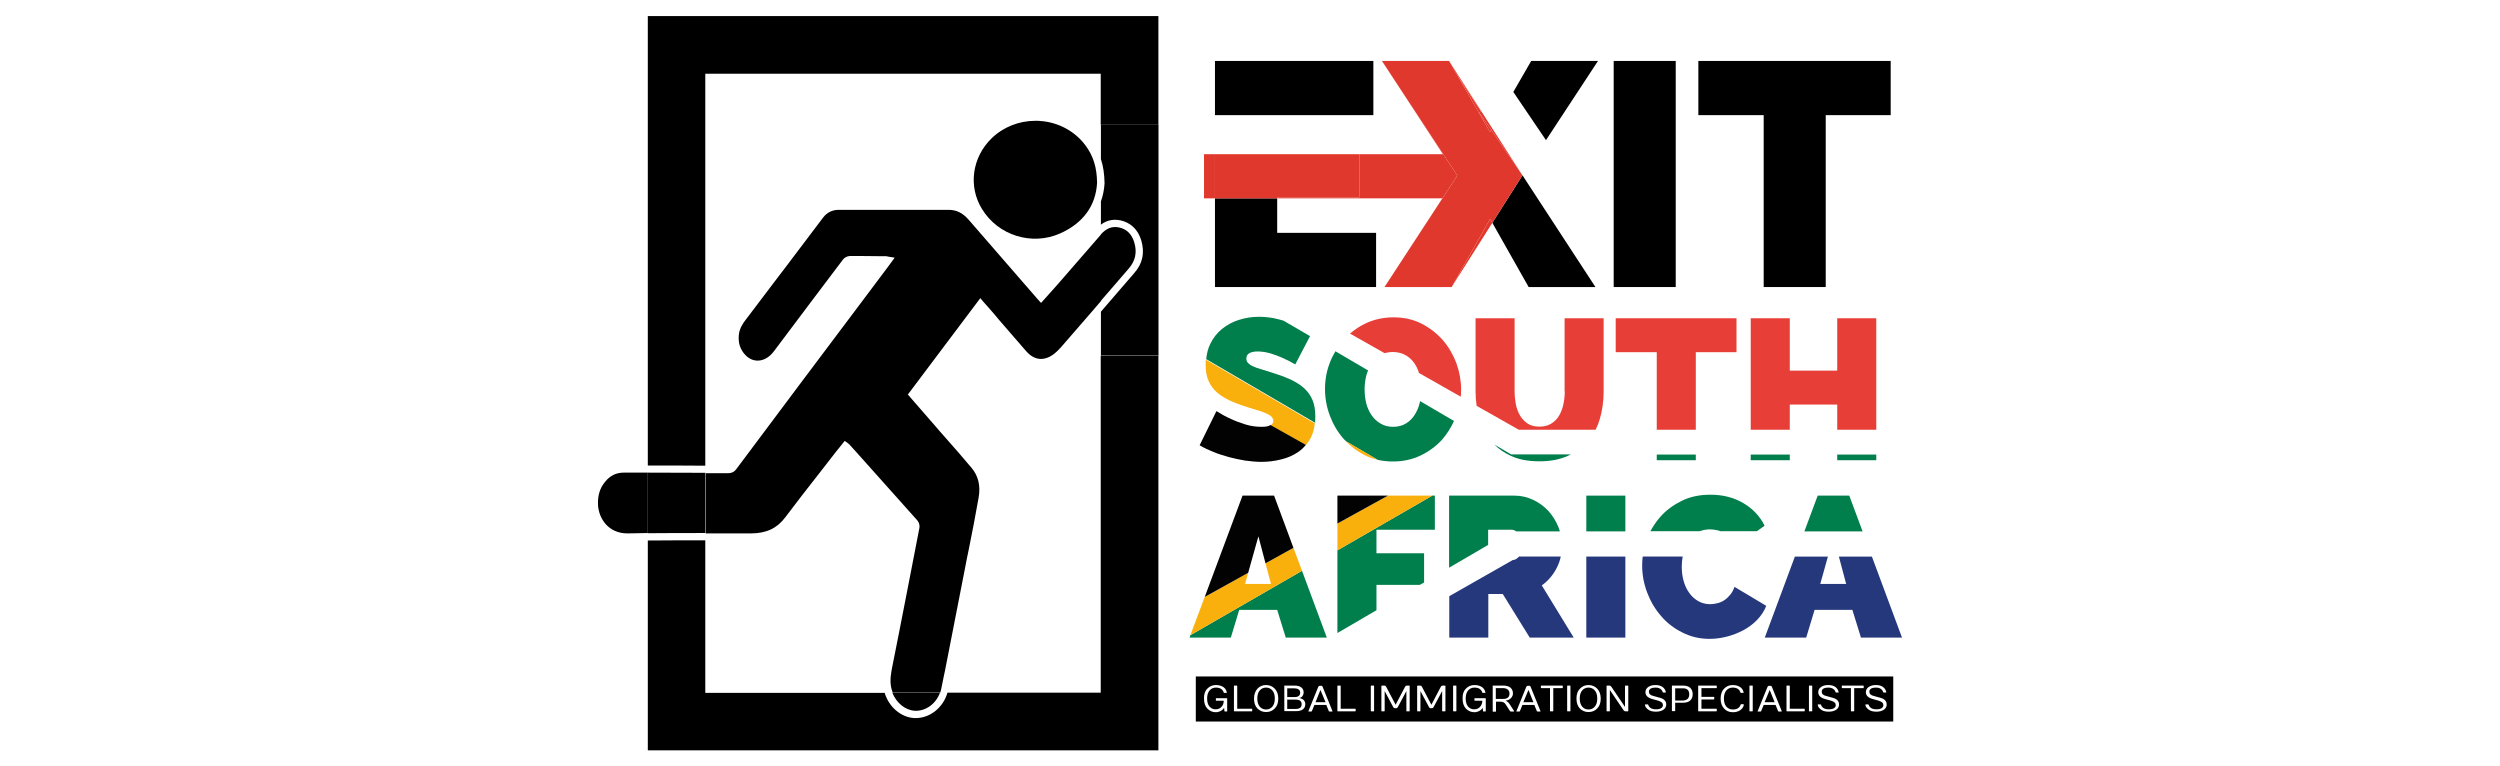 <svg xmlns="http://www.w3.org/2000/svg" xmlns:xlink="http://www.w3.org/1999/xlink" x="0px" y="0px" viewBox="0 0 137 42" style="enable-background:new 0 0 137 42;" xml:space="preserve">
<style type="text/css">
	.st0{display:none;}
	.st1{display:inline;opacity:0.35;}
	.st2{fill:#FFFFFF;}
	.st3{fill:none;stroke:#808080;stroke-width:0.2;stroke-miterlimit:10;}
	.st4{opacity:0.992;fill:none;stroke:#9E9E9D;stroke-width:0.2;stroke-miterlimit:10;}
	.st5{opacity:0.984;fill:none;stroke:#9F9F9E;stroke-width:0.2;stroke-miterlimit:10;}
	.st6{opacity:0.977;fill:none;stroke:#A09F9F;stroke-width:0.2;stroke-miterlimit:10;}
	.st7{opacity:0.969;fill:none;stroke:#A0A0A0;stroke-width:0.2;stroke-miterlimit:10;}
	.st8{opacity:0.961;fill:none;stroke:#A1A1A1;stroke-width:0.2;stroke-miterlimit:10;}
	.st9{opacity:0.953;fill:none;stroke:#A2A2A2;stroke-width:0.2;stroke-miterlimit:10;}
	.st10{opacity:0.945;fill:none;stroke:#A3A3A2;stroke-width:0.2;stroke-miterlimit:10;}
	.st11{opacity:0.938;fill:none;stroke:#A4A4A3;stroke-width:0.2;stroke-miterlimit:10;}
	.st12{opacity:0.93;fill:none;stroke:#A5A4A4;stroke-width:0.2;stroke-miterlimit:10;}
	.st13{opacity:0.922;fill:none;stroke:#A5A5A5;stroke-width:0.2;stroke-miterlimit:10;}
	.st14{opacity:0.914;fill:none;stroke:#A6A6A6;stroke-width:0.2;stroke-miterlimit:10;}
	.st15{opacity:0.906;fill:none;stroke:#A7A7A7;stroke-width:0.2;stroke-miterlimit:10;}
	.st16{opacity:0.898;fill:none;stroke:#A8A8A7;stroke-width:0.2;stroke-miterlimit:10;}
	.st17{opacity:0.891;fill:none;stroke:#A9A9A8;stroke-width:0.2;stroke-miterlimit:10;}
	.st18{opacity:0.883;fill:none;stroke:#AAAAA9;stroke-width:0.2;stroke-miterlimit:10;}
	.st19{opacity:0.875;fill:none;stroke:#ABAAAA;stroke-width:0.2;stroke-miterlimit:10;}
	.st20{opacity:0.867;fill:none;stroke:#ABABAB;stroke-width:0.2;stroke-miterlimit:10;}
	.st21{opacity:0.859;fill:none;stroke:#ACACAC;stroke-width:0.2;stroke-miterlimit:10;}
	.st22{opacity:0.852;fill:none;stroke:#ADADAC;stroke-width:0.2;stroke-miterlimit:10;}
	.st23{opacity:0.844;fill:none;stroke:#AEAEAD;stroke-width:0.2;stroke-miterlimit:10;}
	.st24{opacity:0.836;fill:none;stroke:#AFAEAE;stroke-width:0.2;stroke-miterlimit:10;}
	.st25{opacity:0.828;fill:none;stroke:#AFAFAF;stroke-width:0.2;stroke-miterlimit:10;}
	.st26{opacity:0.82;fill:none;stroke:#B0B0B0;stroke-width:0.2;stroke-miterlimit:10;}
	.st27{opacity:0.812;fill:none;stroke:#B1B1B1;stroke-width:0.2;stroke-miterlimit:10;}
	.st28{opacity:0.805;fill:none;stroke:#B2B2B1;stroke-width:0.2;stroke-miterlimit:10;}
	.st29{opacity:0.797;fill:none;stroke:#B3B3B2;stroke-width:0.2;stroke-miterlimit:10;}
	.st30{opacity:0.789;fill:none;stroke:#B4B3B3;stroke-width:0.2;stroke-miterlimit:10;}
	.st31{opacity:0.781;fill:none;stroke:#B4B4B4;stroke-width:0.2;stroke-miterlimit:10;}
	.st32{opacity:0.773;fill:none;stroke:#B5B5B5;stroke-width:0.2;stroke-miterlimit:10;}
	.st33{opacity:0.766;fill:none;stroke:#B6B6B5;stroke-width:0.2;stroke-miterlimit:10;}
	.st34{opacity:0.758;fill:none;stroke:#B7B7B6;stroke-width:0.2;stroke-miterlimit:10;}
	.st35{opacity:0.75;fill:none;stroke:#B8B7B7;stroke-width:0.2;stroke-miterlimit:10;}
	.st36{opacity:0.742;fill:none;stroke:#B8B8B8;stroke-width:0.2;stroke-miterlimit:10;}
	.st37{opacity:0.734;fill:none;stroke:#B9B9B9;stroke-width:0.2;stroke-miterlimit:10;}
	.st38{opacity:0.727;fill:none;stroke:#BABAB9;stroke-width:0.2;stroke-miterlimit:10;}
	.st39{opacity:0.719;fill:none;stroke:#BBBABA;stroke-width:0.2;stroke-miterlimit:10;}
	.st40{opacity:0.711;fill:none;stroke:#BBBBBB;stroke-width:0.2;stroke-miterlimit:10;}
	.st41{opacity:0.703;fill:none;stroke:#BCBCBC;stroke-width:0.2;stroke-miterlimit:10;}
	.st42{opacity:0.695;fill:none;stroke:#BDBDBD;stroke-width:0.2;stroke-miterlimit:10;}
	.st43{opacity:0.688;fill:none;stroke:#BEBEBD;stroke-width:0.2;stroke-miterlimit:10;}
	.st44{opacity:0.68;fill:none;stroke:#BFBEBE;stroke-width:0.2;stroke-miterlimit:10;}
	.st45{opacity:0.672;fill:none;stroke:#BFBFBF;stroke-width:0.2;stroke-miterlimit:10;}
	.st46{opacity:0.664;fill:none;stroke:#C0C0C0;stroke-width:0.2;stroke-miterlimit:10;}
	.st47{opacity:0.656;fill:none;stroke:#C1C1C0;stroke-width:0.2;stroke-miterlimit:10;}
	.st48{opacity:0.648;fill:none;stroke:#C2C1C1;stroke-width:0.2;stroke-miterlimit:10;}
	.st49{opacity:0.641;fill:none;stroke:#C2C2C2;stroke-width:0.2;stroke-miterlimit:10;}
	.st50{opacity:0.633;fill:none;stroke:#C3C3C3;stroke-width:0.2;stroke-miterlimit:10;}
	.st51{opacity:0.625;fill:none;stroke:#C4C4C4;stroke-width:0.2;stroke-miterlimit:10;}
	.st52{opacity:0.617;fill:none;stroke:#C5C5C4;stroke-width:0.2;stroke-miterlimit:10;}
	.st53{opacity:0.609;fill:none;stroke:#C5C5C5;stroke-width:0.2;stroke-miterlimit:10;}
	.st54{opacity:0.602;fill:none;stroke:#C6C6C6;stroke-width:0.2;stroke-miterlimit:10;}
	.st55{opacity:0.594;fill:none;stroke:#C7C7C7;stroke-width:0.2;stroke-miterlimit:10;}
	.st56{opacity:0.586;fill:none;stroke:#C8C8C7;stroke-width:0.2;stroke-miterlimit:10;}
	.st57{opacity:0.578;fill:none;stroke:#C9C8C8;stroke-width:0.2;stroke-miterlimit:10;}
	.st58{opacity:0.57;fill:none;stroke:#C9C9C9;stroke-width:0.2;stroke-miterlimit:10;}
	.st59{opacity:0.562;fill:none;stroke:#CACACA;stroke-width:0.2;stroke-miterlimit:10;}
	.st60{opacity:0.555;fill:none;stroke:#CBCBCA;stroke-width:0.2;stroke-miterlimit:10;}
	.st61{opacity:0.547;fill:none;stroke:#CCCBCB;stroke-width:0.2;stroke-miterlimit:10;}
	.st62{opacity:0.539;fill:none;stroke:#CCCCCC;stroke-width:0.2;stroke-miterlimit:10;}
	.st63{opacity:0.531;fill:none;stroke:#CDCDCD;stroke-width:0.2;stroke-miterlimit:10;}
	.st64{opacity:0.523;fill:none;stroke:#CECECE;stroke-width:0.2;stroke-miterlimit:10;}
	.st65{opacity:0.516;fill:none;stroke:#CFCFCE;stroke-width:0.2;stroke-miterlimit:10;}
	.st66{opacity:0.508;fill:none;stroke:#CFCFCF;stroke-width:0.2;stroke-miterlimit:10;}
	.st67{opacity:0.5;fill:none;stroke:#D0D0D0;stroke-width:0.2;stroke-miterlimit:10;}
	.st68{opacity:0.492;fill:none;stroke:#D1D1D1;stroke-width:0.2;stroke-miterlimit:10;}
	.st69{opacity:0.484;fill:none;stroke:#D2D2D2;stroke-width:0.2;stroke-miterlimit:10;}
	.st70{opacity:0.477;fill:none;stroke:#D3D2D2;stroke-width:0.2;stroke-miterlimit:10;}
	.st71{opacity:0.469;fill:none;stroke:#D3D3D3;stroke-width:0.2;stroke-miterlimit:10;}
	.st72{opacity:0.461;fill:none;stroke:#D4D4D4;stroke-width:0.2;stroke-miterlimit:10;}
	.st73{opacity:0.453;fill:none;stroke:#D5D5D5;stroke-width:0.2;stroke-miterlimit:10;}
	.st74{opacity:0.445;fill:none;stroke:#D6D6D5;stroke-width:0.2;stroke-miterlimit:10;}
	.st75{opacity:0.438;fill:none;stroke:#D6D6D6;stroke-width:0.2;stroke-miterlimit:10;}
	.st76{opacity:0.43;fill:none;stroke:#D7D7D7;stroke-width:0.2;stroke-miterlimit:10;}
	.st77{opacity:0.422;fill:none;stroke:#D8D8D8;stroke-width:0.2;stroke-miterlimit:10;}
	.st78{opacity:0.414;fill:none;stroke:#D9D9D9;stroke-width:0.2;stroke-miterlimit:10;}
	.st79{opacity:0.406;fill:none;stroke:#DAD9D9;stroke-width:0.2;stroke-miterlimit:10;}
	.st80{opacity:0.398;fill:none;stroke:#DADADA;stroke-width:0.2;stroke-miterlimit:10;}
	.st81{opacity:0.391;fill:none;stroke:#DBDBDB;stroke-width:0.2;stroke-miterlimit:10;}
	.st82{opacity:0.383;fill:none;stroke:#DCDCDC;stroke-width:0.2;stroke-miterlimit:10;}
	.st83{opacity:0.375;fill:none;stroke:#DCDCDC;stroke-width:0.2;stroke-miterlimit:10;}
	.st84{opacity:0.367;fill:none;stroke:#DDDDDD;stroke-width:0.2;stroke-miterlimit:10;}
	.st85{opacity:0.359;fill:none;stroke:#DEDEDE;stroke-width:0.2;stroke-miterlimit:10;}
	.st86{opacity:0.352;fill:none;stroke:#DFDFDE;stroke-width:0.2;stroke-miterlimit:10;}
	.st87{opacity:0.344;fill:none;stroke:#DFDFDF;stroke-width:0.2;stroke-miterlimit:10;}
	.st88{opacity:0.336;fill:none;stroke:#E0E0E0;stroke-width:0.2;stroke-miterlimit:10;}
	.st89{opacity:0.328;fill:none;stroke:#E1E1E1;stroke-width:0.2;stroke-miterlimit:10;}
	.st90{opacity:0.32;fill:none;stroke:#E2E1E1;stroke-width:0.2;stroke-miterlimit:10;}
	.st91{opacity:0.312;fill:none;stroke:#E2E2E2;stroke-width:0.2;stroke-miterlimit:10;}
	.st92{opacity:0.305;fill:none;stroke:#E3E3E3;stroke-width:0.2;stroke-miterlimit:10;}
	.st93{opacity:0.297;fill:none;stroke:#E4E4E3;stroke-width:0.2;stroke-miterlimit:10;}
	.st94{opacity:0.289;fill:none;stroke:#E4E4E4;stroke-width:0.2;stroke-miterlimit:10;}
	.st95{opacity:0.281;fill:none;stroke:#E5E5E5;stroke-width:0.2;stroke-miterlimit:10;}
	.st96{opacity:0.273;fill:none;stroke:#E6E6E6;stroke-width:0.2;stroke-miterlimit:10;}
	.st97{opacity:0.266;fill:none;stroke:#E7E7E6;stroke-width:0.2;stroke-miterlimit:10;}
	.st98{opacity:0.258;fill:none;stroke:#E7E7E7;stroke-width:0.2;stroke-miterlimit:10;}
	.st99{opacity:0.25;fill:none;stroke:#E8E8E8;stroke-width:0.2;stroke-miterlimit:10;}
	.st100{opacity:0.242;fill:none;stroke:#E9E9E9;stroke-width:0.2;stroke-miterlimit:10;}
	.st101{opacity:0.234;fill:none;stroke:#E9E9E9;stroke-width:0.2;stroke-miterlimit:10;}
	.st102{opacity:0.227;fill:none;stroke:#EAEAEA;stroke-width:0.2;stroke-miterlimit:10;}
	.st103{opacity:0.219;fill:none;stroke:#EBEBEB;stroke-width:0.2;stroke-miterlimit:10;}
	.st104{opacity:0.211;fill:none;stroke:#ECECEC;stroke-width:0.2;stroke-miterlimit:10;}
	.st105{opacity:0.203;fill:none;stroke:#ECECEC;stroke-width:0.2;stroke-miterlimit:10;}
	.st106{opacity:0.195;fill:none;stroke:#EDEDED;stroke-width:0.2;stroke-miterlimit:10;}
	.st107{opacity:0.188;fill:none;stroke:#EEEEEE;stroke-width:0.2;stroke-miterlimit:10;}
	.st108{opacity:0.18;fill:none;stroke:#EFEFEE;stroke-width:0.2;stroke-miterlimit:10;}
	.st109{opacity:0.172;fill:none;stroke:#EFEFEF;stroke-width:0.2;stroke-miterlimit:10;}
	.st110{opacity:0.164;fill:none;stroke:#F0F0F0;stroke-width:0.2;stroke-miterlimit:10;}
	.st111{opacity:0.156;fill:none;stroke:#F1F1F1;stroke-width:0.2;stroke-miterlimit:10;}
	.st112{opacity:0.148;fill:none;stroke:#F1F1F1;stroke-width:0.2;stroke-miterlimit:10;}
	.st113{opacity:0.141;fill:none;stroke:#F2F2F2;stroke-width:0.2;stroke-miterlimit:10;}
	.st114{opacity:0.133;fill:none;stroke:#F3F3F3;stroke-width:0.2;stroke-miterlimit:10;}
	.st115{opacity:0.125;fill:none;stroke:#F4F4F4;stroke-width:0.2;stroke-miterlimit:10;}
	.st116{opacity:0.117;fill:none;stroke:#F4F4F4;stroke-width:0.2;stroke-miterlimit:10;}
	.st117{opacity:0.109;fill:none;stroke:#F5F5F5;stroke-width:0.2;stroke-miterlimit:10;}
	.st118{opacity:0.102;fill:none;stroke:#F6F6F6;stroke-width:0.2;stroke-miterlimit:10;}
	.st119{opacity:0.094;fill:none;stroke:#F7F6F6;stroke-width:0.2;stroke-miterlimit:10;}
	.st120{opacity:0.086;fill:none;stroke:#F7F7F7;stroke-width:0.2;stroke-miterlimit:10;}
	.st121{opacity:0.078;fill:none;stroke:#F8F8F8;stroke-width:0.2;stroke-miterlimit:10;}
	.st122{opacity:0.07;fill:none;stroke:#F9F9F9;stroke-width:0.2;stroke-miterlimit:10;}
	.st123{opacity:0.062;fill:none;stroke:#F9F9F9;stroke-width:0.2;stroke-miterlimit:10;}
	.st124{opacity:0.055;fill:none;stroke:#FAFAFA;stroke-width:0.2;stroke-miterlimit:10;}
	.st125{opacity:0.047;fill:none;stroke:#FBFBFB;stroke-width:0.2;stroke-miterlimit:10;}
	.st126{opacity:0.039;fill:none;stroke:#FCFCFC;stroke-width:0.2;stroke-miterlimit:10;}
	.st127{opacity:0.031;fill:none;stroke:#FCFCFC;stroke-width:0.2;stroke-miterlimit:10;}
	.st128{opacity:0.023;fill:none;stroke:#FDFDFD;stroke-width:0.2;stroke-miterlimit:10;}
	.st129{opacity:0.016;fill:none;stroke:#FEFEFE;stroke-width:0.2;stroke-miterlimit:10;}
	.st130{opacity:7.812500e-03;fill:none;stroke:#FEFEFE;stroke-width:0.2;stroke-miterlimit:10;}
	.st131{opacity:0;fill:none;stroke:#FFFFFF;stroke-width:0.2;stroke-miterlimit:10;}
	.st132{opacity:0;fill:url(#SVGID_1_);}
	.st133{opacity:0.024;fill:url(#SVGID_2_);}
	.st134{opacity:0.048;fill:url(#SVGID_3_);}
	.st135{opacity:0.071;fill:url(#SVGID_4_);}
	.st136{opacity:0.095;fill:url(#SVGID_5_);}
	.st137{opacity:0.119;fill:url(#SVGID_6_);}
	.st138{opacity:0.143;fill:url(#SVGID_7_);}
	.st139{opacity:0.167;fill:url(#SVGID_8_);}
	.st140{opacity:0.191;fill:url(#SVGID_9_);}
	.st141{opacity:0.214;fill:url(#SVGID_10_);}
	.st142{opacity:0.238;fill:url(#SVGID_11_);}
	.st143{opacity:0.262;fill:url(#SVGID_12_);}
	.st144{opacity:0.286;fill:url(#SVGID_13_);}
	.st145{opacity:0.309;fill:url(#SVGID_14_);}
	.st146{opacity:0.333;fill:url(#SVGID_15_);}
	.st147{opacity:0.357;fill:url(#SVGID_16_);}
	.st148{opacity:0.381;fill:url(#SVGID_17_);}
	.st149{opacity:0.405;fill:url(#SVGID_18_);}
	.st150{opacity:0.429;fill:url(#SVGID_19_);}
	.st151{opacity:0.452;fill:url(#SVGID_20_);}
	.st152{opacity:0.476;fill:url(#SVGID_21_);}
	.st153{opacity:0.5;fill:url(#SVGID_22_);}
	.st154{opacity:0.524;fill:url(#SVGID_23_);}
	.st155{opacity:0.548;fill:url(#SVGID_24_);}
	.st156{opacity:0.571;fill:url(#SVGID_25_);}
	.st157{opacity:0.595;fill:url(#SVGID_26_);}
	.st158{opacity:0.619;fill:url(#SVGID_27_);}
	.st159{opacity:0.643;fill:url(#SVGID_28_);}
	.st160{opacity:0.667;fill:url(#SVGID_29_);}
	.st161{opacity:0.691;fill:url(#SVGID_30_);}
	.st162{opacity:0.714;fill:url(#SVGID_31_);}
	.st163{opacity:0.738;fill:url(#SVGID_32_);}
	.st164{opacity:0.762;fill:url(#SVGID_33_);}
	.st165{opacity:0.786;fill:url(#SVGID_34_);}
	.st166{opacity:0.809;fill:url(#SVGID_35_);}
	.st167{opacity:0.833;fill:url(#SVGID_36_);}
	.st168{opacity:0.857;fill:url(#SVGID_37_);}
	.st169{opacity:0.881;fill:url(#SVGID_38_);}
	.st170{opacity:0.905;fill:url(#SVGID_39_);}
	.st171{opacity:0.929;fill:url(#SVGID_40_);}
	.st172{opacity:0.952;fill:url(#SVGID_41_);}
	.st173{opacity:0.976;fill:url(#SVGID_42_);}
	.st174{fill:url(#SVGID_43_);}
	.st175{opacity:0;fill:url(#SVGID_44_);}
	.st176{opacity:0.024;fill:url(#SVGID_45_);}
	.st177{opacity:0.048;fill:url(#SVGID_46_);}
	.st178{opacity:0.071;fill:url(#SVGID_47_);}
	.st179{opacity:0.095;fill:url(#SVGID_48_);}
	.st180{opacity:0.119;fill:url(#SVGID_49_);}
	.st181{opacity:0.143;fill:url(#SVGID_50_);}
	.st182{opacity:0.167;fill:url(#SVGID_51_);}
	.st183{opacity:0.191;fill:url(#SVGID_52_);}
	.st184{opacity:0.214;fill:url(#SVGID_53_);}
	.st185{opacity:0.238;fill:url(#SVGID_54_);}
	.st186{opacity:0.262;fill:url(#SVGID_55_);}
	.st187{opacity:0.286;fill:url(#SVGID_56_);}
	.st188{opacity:0.309;fill:url(#SVGID_57_);}
	.st189{opacity:0.333;fill:url(#SVGID_58_);}
	.st190{opacity:0.357;fill:url(#SVGID_59_);}
	.st191{opacity:0.381;fill:url(#SVGID_60_);}
	.st192{opacity:0.405;fill:url(#SVGID_61_);}
	.st193{opacity:0.429;fill:url(#SVGID_62_);}
	.st194{opacity:0.452;fill:url(#SVGID_63_);}
	.st195{opacity:0.476;fill:url(#SVGID_64_);}
	.st196{opacity:0.5;fill:url(#SVGID_65_);}
	.st197{opacity:0.524;fill:url(#SVGID_66_);}
	.st198{opacity:0.548;fill:url(#SVGID_67_);}
	.st199{opacity:0.571;fill:url(#SVGID_68_);}
	.st200{opacity:0.595;fill:url(#SVGID_69_);}
	.st201{opacity:0.619;fill:url(#SVGID_70_);}
	.st202{opacity:0.643;fill:url(#SVGID_71_);}
	.st203{opacity:0.667;fill:url(#SVGID_72_);}
	.st204{opacity:0.691;fill:url(#SVGID_73_);}
	.st205{opacity:0.714;fill:url(#SVGID_74_);}
	.st206{opacity:0.738;fill:url(#SVGID_75_);}
	.st207{opacity:0.762;fill:url(#SVGID_76_);}
	.st208{opacity:0.786;fill:url(#SVGID_77_);}
	.st209{opacity:0.809;fill:url(#SVGID_78_);}
	.st210{opacity:0.833;fill:url(#SVGID_79_);}
	.st211{opacity:0.857;fill:url(#SVGID_80_);}
	.st212{opacity:0.881;fill:url(#SVGID_81_);}
	.st213{opacity:0.905;fill:url(#SVGID_82_);}
	.st214{opacity:0.929;fill:url(#SVGID_83_);}
	.st215{opacity:0.952;fill:url(#SVGID_84_);}
	.st216{opacity:0.976;fill:url(#SVGID_85_);}
	.st217{fill:url(#SVGID_86_);}
	.st218{opacity:0.1;fill:#CBC5AD;}
	.st219{clip-path:url(#SVGID_88_);}
	.st220{opacity:0.1;fill:#BDD1C9;}
	.st221{opacity:0.1;fill:#CECDCF;}
	.st222{fill:#2778BD;}
	.st223{fill:none;stroke:#2178BD;stroke-width:1;stroke-miterlimit:10;}
	.st224{fill:#17182F;}
	.st225{fill:none;}
	.st226{fill-rule:evenodd;clip-rule:evenodd;fill:#17182F;}
	.st227{fill:#02743F;}
	.st228{fill:#C76223;}
	.st229{fill:#06814B;}
	.st230{fill-rule:evenodd;clip-rule:evenodd;fill:#06814B;}
	.st231{fill:#085281;}
	.st232{fill:#496081;}
	.st233{fill:none;stroke:#FFFFFF;stroke-width:0.671;stroke-linecap:round;stroke-linejoin:round;stroke-miterlimit:22.926;}
	.st234{fill-rule:evenodd;clip-rule:evenodd;fill:#085281;}
	.st235{clip-path:url(#SVGID_92_);}
	.st236{clip-path:url(#SVGID_94_);}
	.st237{fill:none;stroke:#44545C;stroke-width:3.803;stroke-linecap:round;stroke-linejoin:round;stroke-miterlimit:22.926;}
	.st238{fill:#95212F;}
	.st239{fill:#808181;}
	.st240{fill:#0C81A7;}
	.st241{fill:url(#SVGID_97_);}
	.st242{fill:#0093D1;}
	.st243{fill:#809380;}
	.st244{fill-rule:evenodd;clip-rule:evenodd;fill:#020203;}
	.st245{fill:#781617;}
	.st246{fill:#6F7072;}
	.st247{fill:#12141E;}
	.st248{fill:#221F1F;}
	.st249{fill:url(#SVGID_98_);}
	.st250{fill:url(#SVGID_99_);}
	.st251{fill:url(#SVGID_100_);}
	.st252{fill:url(#SVGID_101_);}
	.st253{fill:url(#SVGID_102_);}
	.st254{fill:url(#SVGID_103_);}
	.st255{fill:url(#SVGID_104_);}
	.st256{fill:url(#SVGID_105_);}
	.st257{fill:url(#SVGID_106_);}
	.st258{fill:url(#SVGID_107_);}
	.st259{fill:url(#SVGID_108_);}
	.st260{fill:url(#SVGID_109_);}
	.st261{fill:url(#SVGID_110_);}
	.st262{fill:url(#SVGID_111_);}
	.st263{fill:url(#SVGID_112_);}
	.st264{fill:url(#SVGID_113_);}
	.st265{fill:url(#SVGID_114_);}
	.st266{fill:url(#SVGID_115_);}
	.st267{fill:url(#SVGID_116_);}
	.st268{fill:url(#SVGID_117_);}
	.st269{fill:url(#SVGID_118_);}
	.st270{fill:url(#SVGID_119_);}
	.st271{clip-path:url(#SVGID_121_);fill:url(#SVGID_122_);}
	.st272{clip-path:url(#SVGID_124_);fill:url(#SVGID_125_);}
	.st273{fill:#03333F;}
	.st274{fill:#C0262B;}
	.st275{fill:#2C81B8;}
	.st276{clip-path:url(#SVGID_127_);fill:url(#SVGID_128_);}
	.st277{fill:#444345;}
	.st278{fill:#414142;}
	.st279{clip-path:url(#SVGID_130_);fill:url(#SVGID_131_);}
	.st280{clip-path:url(#SVGID_133_);fill:url(#SVGID_134_);}
	.st281{clip-path:url(#SVGID_136_);fill:url(#SVGID_137_);}
	.st282{clip-path:url(#SVGID_139_);fill:url(#SVGID_140_);}
	.st283{clip-path:url(#SVGID_142_);fill:url(#SVGID_143_);}
	.st284{clip-path:url(#SVGID_145_);fill:url(#SVGID_146_);}
	.st285{clip-path:url(#SVGID_148_);fill:url(#SVGID_149_);}
	.st286{clip-path:url(#SVGID_151_);fill:url(#SVGID_152_);}
	.st287{clip-path:url(#SVGID_154_);fill:url(#SVGID_155_);}
	.st288{clip-path:url(#SVGID_157_);fill:url(#SVGID_158_);}
	.st289{clip-path:url(#SVGID_160_);fill:url(#SVGID_161_);}
	.st290{clip-path:url(#SVGID_163_);fill:url(#SVGID_164_);}
	.st291{fill:#221F20;}
	.st292{clip-path:url(#SVGID_172_);}
	.st293{clip-path:url(#SVGID_174_);}
	.st294{fill:#087440;}
	.st295{fill:#C56325;}
	.st296{fill:#707371;}
	.st297{fill:url(#SVGID_177_);}
	.st298{fill:url(#SVGID_178_);}
	.st299{fill:url(#SVGID_179_);}
	.st300{fill:url(#SVGID_180_);}
	.st301{fill:url(#SVGID_181_);}
	.st302{fill:url(#SVGID_182_);}
	.st303{fill:url(#SVGID_183_);}
	.st304{fill:url(#SVGID_184_);}
	.st305{fill:#BC2428;}
	.st306{fill:#27306A;}
	.st307{fill:#C32428;}
	.st308{fill:#515180;}
	.st309{fill:#D5D4EB;}
	.st310{fill:#BF2529;}
	.st311{fill:#BA252A;}
	.st312{fill:#812649;}
	.st313{fill:#84253E;}
	.st314{fill:#5E2A59;}
	.st315{fill:#3A3D77;}
	.st316{fill:#9A9BAD;}
	.st317{fill:#8A253B;}
	.st318{fill:#BC2528;}
	.st319{fill:#9999AC;}
	.st320{fill:#808093;}
	.st321{fill:#A0A0AF;}
	.st322{fill:#2F2E69;}
	.st323{fill:#2D2F69;}
	.st324{fill:#D4CECE;}
	.st325{fill:#D5C7C9;}
	.st326{fill:#D5C5C5;}
	.st327{fill:#D5C9C9;}
	.st328{fill:#D4C1C2;}
	.st329{fill:#2A316B;}
	.st330{fill:#C42F32;}
	.st331{fill:#80171C;stroke:#6A6A69;stroke-width:0.25;stroke-miterlimit:10;}
	.st332{fill:#80171C;stroke:#808181;stroke-width:0.25;stroke-miterlimit:10;}
	.st333{fill:url(#SVGID_185_);}
	.st334{fill:url(#SVGID_186_);}
	.st335{fill:url(#SVGID_187_);}
	.st336{fill:url(#SVGID_188_);}
	.st337{fill:url(#SVGID_189_);}
	.st338{fill:url(#SVGID_190_);}
	.st339{fill:url(#SVGID_191_);}
	.st340{fill:url(#SVGID_192_);}
	.st341{fill:#020203;}
	.st342{fill:url(#SVGID_193_);}
	.st343{fill:url(#SVGID_194_);}
	.st344{fill:#287993;}
	.st345{fill:none;stroke:#217893;stroke-width:1;stroke-miterlimit:10;}
	.st346{fill:#171930;}
	.st347{fill-rule:evenodd;clip-rule:evenodd;fill:#171930;}
	.st348{fill:#030304;}
	.st349{fill:#949396;}
	.st350{fill:#8A8168;}
	.st351{fill:#B0B3B2;}
	.st352{fill-rule:evenodd;clip-rule:evenodd;fill:#0C8181;}
	.st353{fill-rule:evenodd;clip-rule:evenodd;fill:#028148;}
	.st354{fill:#0C8181;}
	.st355{fill:#028148;}
	.st356{fill-rule:evenodd;clip-rule:evenodd;fill:url(#SVGID_195_);filter:url(#Adobe_OpacityMaskFilter);}
	.st357{mask:url(#id0_2_);fill-rule:evenodd;clip-rule:evenodd;fill:#FFFFFF;}
	.st358{fill-rule:evenodd;clip-rule:evenodd;fill:url(#SVGID_196_);filter:url(#Adobe_OpacityMaskFilter_1_);}
	.st359{mask:url(#id2_2_);fill-rule:evenodd;clip-rule:evenodd;fill:#FFFFFF;}
	.st360{fill-rule:evenodd;clip-rule:evenodd;fill:#2D2D6E;}
	.st361{fill-rule:evenodd;clip-rule:evenodd;fill:#C6262B;}
	.st362{enable-background:new    ;}
	.st363{fill:#373435;}
	.st364{fill-rule:evenodd;clip-rule:evenodd;fill:#808181;}
	.st365{fill-rule:evenodd;clip-rule:evenodd;fill:#0580A9;}
	.st366{fill:#0580A9;}
	.st367{fill:#C16D23;}
	.st368{fill-rule:evenodd;clip-rule:evenodd;fill:#0C7441;}
	.st369{fill-rule:evenodd;clip-rule:evenodd;fill:#BBC497;}
	.st370{fill:none;stroke:#0C7441;stroke-width:0.324;stroke-miterlimit:22.926;}
	.st371{fill-rule:evenodd;clip-rule:evenodd;fill:#FFFFFF;}
	.st372{fill-rule:evenodd;clip-rule:evenodd;fill:#C16D23;}
	.st373{fill:#0C7441;}
	.st374{fill:#017B81;}
	.st375{fill:#CE801F;}
	.st376{fill:#6E6F70;}
	.st377{fill:#231F20;}
	.st378{fill:url(#SVGID_201_);}
	.st379{fill:url(#SVGID_202_);}
	.st380{fill:url(#SVGID_203_);}
	.st381{fill:url(#SVGID_204_);}
	.st382{fill:url(#SVGID_205_);}
	.st383{fill:url(#SVGID_206_);}
	.st384{fill:url(#SVGID_207_);}
	.st385{fill:url(#SVGID_208_);}
	.st386{fill:url(#SVGID_209_);}
	.st387{fill:url(#SVGID_210_);}
	.st388{fill:url(#SVGID_211_);}
	.st389{fill:url(#SVGID_212_);}
	.st390{fill:url(#SVGID_213_);}
	.st391{fill:url(#SVGID_214_);}
	.st392{fill:url(#SVGID_215_);}
	.st393{fill:url(#SVGID_216_);}
	.st394{fill:url(#SVGID_217_);}
	.st395{fill:url(#SVGID_218_);}
	.st396{fill:url(#SVGID_219_);}
	.st397{fill:url(#SVGID_220_);}
	.st398{fill:url(#SVGID_221_);}
	.st399{fill:url(#SVGID_222_);}
	.st400{fill:url(#SVGID_223_);}
	.st401{fill:url(#SVGID_224_);}
	.st402{fill:url(#SVGID_225_);}
	.st403{fill:url(#SVGID_226_);}
	.st404{fill:url(#SVGID_227_);}
	.st405{fill:url(#SVGID_228_);}
	.st406{fill:url(#SVGID_229_);}
	.st407{fill:url(#SVGID_230_);}
	.st408{fill:url(#SVGID_231_);}
	.st409{fill:url(#SVGID_232_);}
	.st410{fill:#E1382D;}
	.st411{fill:#E83E38;}
	.st412{fill:#25387C;}
	.st413{fill:#007E4B;}
	.st414{fill:#F9B00D;}
</style>
<g id="Layer_2" class="st0">
</g>
<g id="Layer_1">
	<g>
		<path class="st225" d="M48.52,36.35l0.32-1.61c0.14-0.73,0.29-1.47,0.43-2.2c0.24-1.24,0.48-2.46,0.71-3.66    c0.01-0.03,0-0.08-0.01-0.09c-1.11-1.25-2.25-2.52-3.35-3.75l-0.29-0.32l-0.01,0.02c-0.11,0.15-0.23,0.29-0.34,0.44    c-0.26,0.33-0.52,0.66-0.77,0.99c-0.62,0.78-1.25,1.59-1.85,2.4c-0.52,0.7-1.24,1.04-2.2,1.05c-0.74,0-1.48,0-2.23,0    c-0.09,0-0.18,0-0.27,0v8.36h9.83c-0.02-0.06-0.03-0.12-0.05-0.18C48.34,37.28,48.43,36.81,48.52,36.35z"></path>
		<path class="st225" d="M58.44,19.28c-0.15,0.18-0.29,0.31-0.42,0.41c-0.71,0.56-1.49,0.48-2.09-0.2    c-0.48-0.55-0.96-1.11-1.44-1.66c-0.22-0.25-0.43-0.5-0.65-0.75c-0.03-0.04-0.07-0.08-0.1-0.11l-3.49,4.64l1.26,1.45    c0.21,0.24,0.41,0.47,0.62,0.71c0.47,0.53,0.95,1.08,1.41,1.63c0.44,0.52,0.6,1.19,0.47,1.93c-0.16,0.93-0.35,1.88-0.53,2.79    c-0.07,0.37-0.15,0.73-0.22,1.1c-0.37,1.88-0.73,3.76-1.1,5.63l-0.05,0.23c-0.05,0.24-0.1,0.5-0.15,0.75    c-0.01,0.04-0.02,0.08-0.03,0.12h8.4V17.09c-0.04,0.05-0.08,0.1-0.12,0.14C59.62,17.92,59.03,18.6,58.44,19.28z"></path>
		<path class="st225" d="M40.01,25.47c2.34-3.12,4.68-6.23,7.01-9.35l1.28-1.7l-0.08,0c-0.55,0-1.11-0.01-1.66,0    c-0.01,0-0.05,0.02-0.06,0.04c-1.1,1.45-2.3,3.04-3.78,5.02c-0.3,0.4-0.7,0.63-1.11,0.66c-0.37,0.03-0.74-0.12-1.03-0.41    c-0.39-0.39-0.55-0.88-0.49-1.46c0.05-0.43,0.27-0.76,0.48-1.04c0.53-0.68,1.05-1.38,1.56-2.05c0.21-0.28,0.42-0.56,0.64-0.85    c0.67-0.89,1.34-1.77,2.01-2.66c0.29-0.39,0.69-0.58,1.18-0.58c0,0,0,0,0,0c2.01,0,4.01,0,6.02,0c0,0,0,0,0,0    c0.54,0,0.99,0.22,1.39,0.68c0.99,1.14,1.98,2.28,2.97,3.42l0.67,0.77c0.01,0.01,0.02,0.02,0.03,0.04l0.05-0.06    c0.14-0.16,0.28-0.32,0.42-0.48l0.55-0.63c0.64-0.73,1.28-1.47,1.92-2.21c0.11-0.13,0.22-0.23,0.33-0.31v-1.27    c-0.33,0.92-1.03,1.66-2.06,2.11c-0.49,0.22-1.01,0.32-1.53,0.32c-1.29,0-2.55-0.66-3.26-1.82c-0.86-1.4-0.62-3.19,0.59-4.36    c0.78-0.76,1.86-1.14,2.97-1.06c1.1,0.08,2.11,0.62,2.76,1.48c0.24,0.31,0.41,0.64,0.53,0.99V4.04H38.65v21.48    c0.41,0,0.82,0,1.24,0C39.97,25.52,39.98,25.51,40.01,25.47z"></path>
		<path class="st225" d="M83.44,29.86c0-0.27-0.07-0.48-0.2-0.62c-0.05-0.05-0.09-0.09-0.14-0.12c-0.08-0.06-0.17-0.09-0.25-0.09    h-1.29v0.83v0.83h1.34h0.01c0.12,0,0.23-0.07,0.34-0.19c0.01-0.01,0.02-0.02,0.03-0.03C83.38,30.33,83.44,30.12,83.44,29.86z"></path>
		<polygon class="st225" points="68.4,31.39 68.23,32 69.65,32 69.35,30.87 68.96,29.39   "></polygon>
		<path class="st225" d="M77.8,20.56c-0.01-0.04-0.02-0.08-0.04-0.12c-0.06-0.2-0.15-0.37-0.25-0.53c-0.13-0.19-0.29-0.34-0.49-0.45    c-0.2-0.11-0.43-0.17-0.69-0.17c-0.17,0-0.32,0.03-0.46,0.07c-0.08,0.03-0.16,0.06-0.24,0.1c-0.19,0.12-0.35,0.27-0.48,0.47    c-0.08,0.11-0.14,0.24-0.19,0.37c-0.04,0.09-0.07,0.19-0.1,0.29c-0.06,0.24-0.09,0.49-0.09,0.75c0,0.26,0.03,0.52,0.09,0.76    c0.06,0.24,0.16,0.46,0.29,0.65c0.13,0.19,0.3,0.34,0.49,0.46c0.2,0.12,0.43,0.18,0.69,0.18c0.27,0,0.5-0.06,0.7-0.18    s0.36-0.28,0.48-0.47c0.12-0.19,0.22-0.41,0.28-0.66c0.01-0.03,0.01-0.06,0.02-0.1c0.05-0.22,0.07-0.44,0.07-0.66    C77.9,21.06,77.86,20.8,77.8,20.56z"></path>
		<polygon class="st225" points="100.17,30.5 99.75,32 101.17,32 100.77,30.5 100.48,29.39   "></polygon>
		<g>
			<path d="M87.05,38.88c0.14,0,0.25-0.05,0.34-0.15c0.09-0.1,0.14-0.25,0.14-0.45s-0.05-0.35-0.14-0.45     c-0.09-0.1-0.2-0.15-0.34-0.15c-0.14,0-0.25,0.05-0.34,0.15c-0.09,0.1-0.14,0.25-0.14,0.45s0.05,0.35,0.14,0.45     C86.8,38.83,86.91,38.88,87.05,38.88z"></path>
			<polygon points="83.76,37.81 83.48,38.48 84.03,38.48    "></polygon>
			<path d="M82.63,38.23c0.06-0.05,0.09-0.12,0.09-0.22c0-0.09-0.03-0.17-0.09-0.22s-0.15-0.08-0.25-0.08h-0.41v0.59h0.41     C82.48,38.3,82.57,38.28,82.63,38.23z"></path>
			<path d="M69.38,38.88c0.14,0,0.25-0.05,0.34-0.15c0.09-0.1,0.14-0.25,0.14-0.45s-0.05-0.35-0.14-0.45     c-0.09-0.1-0.2-0.15-0.34-0.15c-0.14,0-0.25,0.05-0.34,0.15c-0.09,0.1-0.14,0.25-0.14,0.45s0.05,0.35,0.14,0.45     C69.13,38.83,69.25,38.88,69.38,38.88z"></path>
			<path d="M71.17,38.14c0.05-0.04,0.08-0.1,0.08-0.18c0-0.08-0.03-0.14-0.09-0.18c-0.06-0.04-0.14-0.06-0.24-0.06h-0.38v0.48h0.4     C71.04,38.2,71.12,38.18,71.17,38.14z"></path>
			<path d="M71.33,38.59c0-0.17-0.11-0.25-0.33-0.25h-0.46v0.51h0.46C71.23,38.85,71.33,38.76,71.33,38.59z"></path>
			<polygon points="72.36,37.81 72.09,38.48 72.64,38.48    "></polygon>
			<path d="M92.48,38.3c0.06-0.06,0.09-0.14,0.09-0.25c0-0.11-0.03-0.2-0.09-0.25c-0.06-0.06-0.15-0.08-0.25-0.08H91.8v0.67h0.43     C92.34,38.38,92.42,38.35,92.48,38.3z"></path>
			<polygon points="96.98,37.81 96.7,38.48 97.25,38.48    "></polygon>
			<path d="M65.53,39.54h38.22v-2.47H65.53V39.54z M102.25,38.6h0.13c0.01,0,0.02,0.01,0.02,0.02c0.06,0.17,0.2,0.25,0.43,0.25     c0.12,0,0.21-0.02,0.28-0.06c0.06-0.04,0.1-0.1,0.1-0.16c0-0.06-0.02-0.12-0.06-0.15c-0.04-0.04-0.1-0.07-0.19-0.1l-0.36-0.1     c-0.23-0.07-0.35-0.19-0.35-0.37c0-0.11,0.05-0.21,0.15-0.28c0.1-0.07,0.23-0.11,0.39-0.11c0.16,0,0.29,0.03,0.39,0.1     c0.1,0.07,0.16,0.16,0.19,0.29c0,0.02,0,0.02-0.02,0.02h-0.13c-0.01,0-0.02-0.01-0.02-0.02c-0.06-0.17-0.19-0.25-0.41-0.25     c-0.11,0-0.2,0.02-0.26,0.06c-0.06,0.04-0.09,0.1-0.09,0.16s0.02,0.12,0.06,0.15c0.04,0.04,0.1,0.07,0.19,0.09l0.36,0.1     c0.23,0.06,0.34,0.19,0.34,0.37c0,0.11-0.05,0.21-0.15,0.28s-0.24,0.11-0.41,0.11c-0.17,0-0.31-0.03-0.41-0.1     c-0.05-0.03-0.1-0.08-0.14-0.13c-0.04-0.05-0.06-0.11-0.06-0.16C102.23,38.61,102.24,38.6,102.25,38.6z M100.93,37.59     c0-0.01,0.01-0.02,0.02-0.02h1.16c0.01,0,0.02,0.01,0.02,0.02v0.1c0,0.01-0.01,0.02-0.02,0.02h-0.5v1.25     c0,0.01-0.01,0.02-0.02,0.02h-0.14c-0.01,0-0.02-0.01-0.02-0.02v-1.25h-0.48c-0.01,0-0.02-0.01-0.02-0.02V37.59z M99.64,38.6     h0.13c0.01,0,0.02,0.01,0.02,0.02c0.06,0.17,0.2,0.25,0.43,0.25c0.12,0,0.21-0.02,0.28-0.06c0.06-0.04,0.1-0.1,0.1-0.16     c0-0.06-0.02-0.12-0.06-0.15c-0.04-0.04-0.1-0.07-0.19-0.1l-0.36-0.1c-0.23-0.07-0.35-0.19-0.35-0.37c0-0.11,0.05-0.21,0.15-0.28     c0.1-0.07,0.23-0.11,0.39-0.11c0.16,0,0.29,0.03,0.39,0.1c0.1,0.07,0.16,0.16,0.19,0.29c0,0.02,0,0.02-0.02,0.02h-0.13     c-0.01,0-0.02-0.01-0.02-0.02c-0.06-0.17-0.19-0.25-0.41-0.25c-0.11,0-0.2,0.02-0.26,0.06c-0.06,0.04-0.09,0.1-0.09,0.16     s0.02,0.12,0.06,0.15c0.04,0.04,0.1,0.07,0.19,0.09l0.36,0.1c0.23,0.06,0.34,0.19,0.34,0.37c0,0.11-0.05,0.21-0.15,0.28     s-0.24,0.11-0.41,0.11c-0.17,0-0.31-0.03-0.41-0.1c-0.05-0.03-0.1-0.08-0.14-0.13c-0.04-0.05-0.06-0.11-0.06-0.16     C99.62,38.61,99.63,38.6,99.64,38.6z M99.13,37.59c0-0.01,0.01-0.02,0.02-0.02h0.14c0.01,0,0.02,0.01,0.02,0.02v1.37     c0,0.01-0.01,0.02-0.02,0.02h-0.14c-0.01,0-0.02-0.01-0.02-0.02V37.59z M97.9,37.59c0-0.01,0.01-0.02,0.02-0.02h0.14     c0.01,0,0.02,0.01,0.02,0.02v1.25h0.8c0.01,0,0.02,0.01,0.02,0.02v0.1c0,0.01-0.01,0.02-0.02,0.02h-0.96     c-0.01,0-0.02-0.01-0.02-0.02V37.59z M96.32,38.97l0.54-1.33c0.02-0.04,0.05-0.06,0.09-0.06h0.06c0.04,0,0.08,0.02,0.09,0.06     l0.54,1.33c0,0,0,0.01,0,0.01c0,0.01-0.01,0.01-0.02,0.01h-0.15c-0.01,0-0.02-0.01-0.03-0.02l-0.14-0.34h-0.65l-0.14,0.34     c-0.01,0.01-0.02,0.02-0.03,0.02h-0.15C96.32,38.99,96.31,38.98,96.32,38.97C96.31,38.97,96.31,38.97,96.32,38.97z M95.87,37.59     c0-0.01,0.01-0.02,0.02-0.02h0.14c0.01,0,0.02,0.01,0.02,0.02v1.37c0,0.01-0.01,0.02-0.02,0.02h-0.14     c-0.01,0-0.02-0.01-0.02-0.02V37.59z M94.48,37.74c0.12-0.13,0.28-0.2,0.47-0.2c0.17,0,0.3,0.04,0.41,0.11     c0.1,0.07,0.17,0.17,0.19,0.3c0,0.02,0,0.02-0.02,0.02H95.4c-0.01,0-0.02-0.01-0.02-0.02c-0.06-0.18-0.2-0.27-0.43-0.27     c-0.14,0-0.25,0.05-0.34,0.15c-0.09,0.1-0.14,0.25-0.14,0.45s0.05,0.35,0.14,0.45c0.09,0.1,0.21,0.15,0.35,0.15     c0.23,0,0.37-0.09,0.43-0.27c0-0.01,0.01-0.02,0.02-0.02h0.13c0.01,0,0.02,0.01,0.02,0.02c0,0.06-0.02,0.12-0.06,0.17     c-0.11,0.16-0.29,0.25-0.54,0.25c-0.2,0-0.36-0.07-0.48-0.2s-0.19-0.31-0.19-0.54S94.35,37.87,94.48,37.74z M93.06,37.59     c0-0.01,0.01-0.02,0.02-0.02h0.98c0.01,0,0.02,0.01,0.02,0.02v0.1c0,0.01-0.01,0.02-0.02,0.02h-0.82v0.48h0.68     c0.01,0,0.02,0.01,0.02,0.02v0.1c0,0.01-0.01,0.02-0.02,0.02h-0.68v0.51h0.82c0.01,0,0.02,0.01,0.02,0.02v0.1     c0,0.01-0.01,0.02-0.02,0.02h-0.98c-0.01,0-0.02-0.01-0.02-0.02V37.59z M91.62,37.59c0-0.01,0.01-0.02,0.02-0.02h0.59     c0.17,0,0.3,0.04,0.39,0.12c0.09,0.08,0.14,0.2,0.14,0.35c0,0.15-0.05,0.27-0.14,0.35c-0.09,0.08-0.22,0.12-0.39,0.12H91.8v0.44     c0,0.01-0.01,0.02-0.02,0.02h-0.14c-0.01,0-0.02-0.01-0.02-0.02V37.59z M90.17,38.6h0.13c0.01,0,0.02,0.01,0.02,0.02     c0.06,0.17,0.2,0.25,0.43,0.25c0.12,0,0.21-0.02,0.28-0.06c0.06-0.04,0.1-0.1,0.1-0.16c0-0.06-0.02-0.12-0.06-0.15     c-0.04-0.04-0.1-0.07-0.19-0.1l-0.36-0.1c-0.23-0.07-0.35-0.19-0.35-0.37c0-0.11,0.05-0.21,0.15-0.28     c0.1-0.07,0.23-0.11,0.39-0.11c0.16,0,0.29,0.03,0.39,0.1c0.1,0.07,0.16,0.16,0.19,0.29c0,0.02,0,0.02-0.02,0.02h-0.13     c-0.01,0-0.02-0.01-0.02-0.02c-0.06-0.17-0.19-0.25-0.41-0.25c-0.11,0-0.2,0.02-0.26,0.06c-0.06,0.04-0.09,0.1-0.09,0.16     s0.02,0.12,0.06,0.15c0.04,0.04,0.1,0.07,0.19,0.09l0.36,0.1c0.23,0.06,0.34,0.19,0.34,0.37c0,0.11-0.05,0.21-0.15,0.28     c-0.1,0.07-0.24,0.11-0.41,0.11c-0.17,0-0.31-0.03-0.41-0.1c-0.05-0.03-0.1-0.08-0.14-0.13c-0.04-0.05-0.06-0.11-0.06-0.16     C90.15,38.61,90.16,38.6,90.17,38.6z M88.04,37.59c0-0.01,0.01-0.02,0.02-0.02h0.14c0.04,0,0.07,0.02,0.1,0.06l0.75,1.11v-1.15     c0-0.01,0.01-0.02,0.02-0.02h0.14c0.01,0,0.02,0.01,0.02,0.02v1.37c0,0.01-0.01,0.02-0.02,0.02h-0.14c-0.04,0-0.07-0.02-0.1-0.06     l-0.75-1.11v1.15c0,0.01-0.01,0.02-0.02,0.02h-0.14c-0.01,0-0.02-0.01-0.02-0.02V37.59z M86.58,37.74     c0.12-0.13,0.28-0.2,0.47-0.2c0.19,0,0.35,0.07,0.48,0.2c0.12,0.13,0.19,0.31,0.19,0.54c0,0.23-0.06,0.41-0.19,0.54     c-0.12,0.13-0.28,0.2-0.48,0.2c-0.19,0-0.35-0.07-0.48-0.2c-0.12-0.13-0.18-0.31-0.18-0.54C86.39,38.05,86.45,37.87,86.58,37.74z      M85.88,37.59c0-0.01,0.01-0.02,0.02-0.02h0.14c0.01,0,0.02,0.01,0.02,0.02v1.37c0,0.01-0.01,0.02-0.02,0.02H85.9     c-0.01,0-0.02-0.01-0.02-0.02V37.59z M84.44,37.59c0-0.01,0.01-0.02,0.02-0.02h1.16c0.01,0,0.02,0.01,0.02,0.02v0.1     c0,0.01-0.01,0.02-0.02,0.02h-0.5v1.25c0,0.01-0.01,0.02-0.02,0.02h-0.14c-0.01,0-0.02-0.01-0.02-0.02v-1.25h-0.48     c-0.01,0-0.02-0.01-0.02-0.02V37.59z M83.1,38.97l0.54-1.33c0.02-0.04,0.05-0.06,0.09-0.06h0.06c0.05,0,0.08,0.02,0.09,0.06     l0.54,1.33c0,0,0,0.01,0,0.01c0,0.01-0.01,0.01-0.02,0.01h-0.15c-0.01,0-0.02-0.01-0.03-0.02l-0.14-0.34h-0.65l-0.14,0.34     c-0.01,0.01-0.02,0.02-0.03,0.02h-0.15C83.1,38.99,83.09,38.98,83.1,38.97C83.09,38.97,83.09,38.97,83.1,38.97z M81.79,37.59     c0-0.01,0.01-0.02,0.02-0.02h0.57c0.17,0,0.3,0.04,0.39,0.11c0.09,0.08,0.14,0.18,0.14,0.32c0,0.1-0.04,0.18-0.11,0.26     c-0.07,0.07-0.17,0.12-0.3,0.14c0.04,0.01,0.07,0.03,0.1,0.05c0.03,0.02,0.05,0.04,0.07,0.06c0.01,0.02,0.03,0.04,0.06,0.08     l0.24,0.37c0,0.01,0,0.01,0,0.02s-0.01,0.01-0.02,0.01h-0.17c-0.01,0-0.02-0.01-0.03-0.02l-0.24-0.37     c-0.06-0.1-0.16-0.15-0.28-0.15h-0.25v0.53c0,0.01-0.01,0.02-0.02,0.02h-0.14c-0.01,0-0.02-0.01-0.02-0.02V37.59z M80.33,37.74     c0.12-0.13,0.28-0.2,0.47-0.2c0.17,0,0.3,0.04,0.41,0.11c0.1,0.07,0.17,0.17,0.19,0.3c0,0.02,0,0.02-0.02,0.02h-0.13     c-0.01,0-0.02-0.01-0.02-0.02c-0.06-0.18-0.2-0.27-0.43-0.27c-0.14,0-0.25,0.05-0.34,0.15s-0.14,0.25-0.14,0.44     c0,0.2,0.04,0.34,0.13,0.45c0.09,0.1,0.2,0.15,0.33,0.15c0.13,0,0.24-0.04,0.32-0.13c0.08-0.08,0.13-0.19,0.13-0.33V38.4h-0.41     c-0.01,0-0.02-0.01-0.02-0.02v-0.1c0-0.01,0.01-0.02,0.02-0.02h0.58c0.01,0,0.02,0.01,0.02,0.02v0.69c0,0.01-0.01,0.02-0.02,0.02     h-0.11c-0.01,0-0.02-0.01-0.02-0.02l-0.02-0.18c-0.01,0.02-0.04,0.05-0.06,0.08c-0.03,0.03-0.06,0.05-0.09,0.07     c-0.03,0.02-0.07,0.04-0.13,0.06c-0.05,0.02-0.11,0.03-0.17,0.03c-0.19,0-0.34-0.07-0.47-0.2c-0.12-0.13-0.18-0.31-0.18-0.54     C80.14,38.05,80.2,37.87,80.33,37.74z M79.63,37.59c0-0.01,0.01-0.02,0.02-0.02h0.14c0.01,0,0.02,0.01,0.02,0.02v1.37     c0,0.01-0.01,0.02-0.02,0.02h-0.14c-0.01,0-0.02-0.01-0.02-0.02V37.59z M77.67,37.59c0-0.01,0.01-0.02,0.02-0.02h0.14     c0.04,0,0.07,0.02,0.09,0.06l0.52,0.99l0.52-0.99c0.02-0.04,0.05-0.06,0.09-0.06h0.14c0.01,0,0.02,0.01,0.02,0.02v1.37     c0,0.01-0.01,0.02-0.02,0.02h-0.14c-0.01,0-0.02-0.01-0.02-0.02v-1.09l-0.47,0.88c-0.02,0.04-0.05,0.06-0.09,0.06h-0.07     c-0.04,0-0.07-0.02-0.09-0.06l-0.47-0.88v1.09c0,0.01-0.01,0.02-0.02,0.02h-0.14c-0.01,0-0.02-0.01-0.02-0.02V37.59z      M75.71,37.59c0-0.01,0.01-0.02,0.02-0.02h0.14c0.04,0,0.07,0.02,0.09,0.06l0.52,0.99l0.52-0.99c0.02-0.04,0.05-0.06,0.09-0.06     h0.14c0.01,0,0.02,0.01,0.02,0.02v1.37c0,0.01-0.01,0.02-0.02,0.02h-0.14c-0.01,0-0.02-0.01-0.02-0.02v-1.09l-0.47,0.88     c-0.02,0.04-0.05,0.06-0.09,0.06h-0.07c-0.04,0-0.07-0.02-0.09-0.06l-0.47-0.88v1.09c0,0.01-0.01,0.02-0.02,0.02h-0.14     c-0.01,0-0.02-0.01-0.02-0.02V37.59z M75.12,37.59c0-0.01,0.01-0.02,0.02-0.02h0.14c0.01,0,0.02,0.01,0.02,0.02v1.37     c0,0.01-0.01,0.02-0.02,0.02h-0.14c-0.01,0-0.02-0.01-0.02-0.02V37.59z M73.29,37.59c0-0.01,0.01-0.02,0.02-0.02h0.14     c0.01,0,0.02,0.01,0.02,0.02v1.25h0.8c0.01,0,0.02,0.01,0.02,0.02v0.1c0,0.01-0.01,0.02-0.02,0.02h-0.96     c-0.01,0-0.02-0.01-0.02-0.02V37.59z M71.7,38.97l0.54-1.33c0.02-0.04,0.05-0.06,0.09-0.06h0.06c0.05,0,0.08,0.02,0.09,0.06     l0.54,1.33c0,0,0,0.01,0,0.01c0,0.01-0.01,0.01-0.02,0.01h-0.15c-0.01,0-0.02-0.01-0.03-0.02l-0.14-0.34h-0.65l-0.14,0.34     c-0.01,0.01-0.02,0.02-0.03,0.02h-0.15C71.71,38.99,71.7,38.98,71.7,38.97C71.7,38.97,71.7,38.97,71.7,38.97z M70.37,37.59     c0-0.01,0.01-0.02,0.02-0.02h0.54c0.17,0,0.29,0.03,0.38,0.1c0.09,0.07,0.13,0.16,0.13,0.28c0,0.07-0.02,0.13-0.06,0.19     c-0.04,0.06-0.1,0.09-0.18,0.11c0.11,0.02,0.19,0.06,0.25,0.12c0.05,0.06,0.08,0.13,0.08,0.21c0,0.13-0.04,0.22-0.13,0.29     c-0.09,0.07-0.21,0.1-0.38,0.1h-0.62c-0.01,0-0.02-0.01-0.02-0.02V37.59z M68.91,37.74c0.12-0.13,0.28-0.2,0.47-0.2     c0.19,0,0.35,0.07,0.48,0.2c0.12,0.13,0.19,0.31,0.19,0.54c0,0.23-0.06,0.41-0.19,0.54c-0.12,0.13-0.28,0.2-0.48,0.2     c-0.19,0-0.35-0.07-0.48-0.2c-0.12-0.13-0.18-0.31-0.18-0.54C68.72,38.05,68.79,37.87,68.91,37.74z M67.62,37.59     c0-0.01,0.01-0.02,0.02-0.02h0.14c0.01,0,0.02,0.01,0.02,0.02v1.25h0.8c0.01,0,0.02,0.01,0.02,0.02v0.1     c0,0.01-0.01,0.02-0.02,0.02h-0.96c-0.01,0-0.02-0.01-0.02-0.02V37.59z M66.16,37.74c0.12-0.13,0.28-0.2,0.47-0.2     c0.17,0,0.3,0.04,0.41,0.11c0.1,0.07,0.17,0.17,0.19,0.3c0,0.02,0,0.02-0.02,0.02h-0.13c-0.01,0-0.02-0.01-0.02-0.02     c-0.06-0.18-0.2-0.27-0.43-0.27c-0.14,0-0.25,0.05-0.34,0.15c-0.09,0.1-0.14,0.25-0.14,0.44c0,0.2,0.04,0.34,0.13,0.45     c0.09,0.1,0.2,0.15,0.33,0.15s0.24-0.04,0.32-0.13c0.08-0.08,0.13-0.19,0.13-0.33V38.4h-0.41c-0.01,0-0.02-0.01-0.02-0.02v-0.1     c0-0.01,0.01-0.02,0.02-0.02h0.58c0.01,0,0.02,0.01,0.02,0.02v0.69c0,0.01-0.01,0.02-0.02,0.02h-0.11     c-0.01,0-0.02-0.01-0.02-0.02l-0.02-0.18c-0.01,0.02-0.04,0.05-0.06,0.08c-0.03,0.03-0.06,0.05-0.09,0.07s-0.07,0.04-0.13,0.06     c-0.05,0.02-0.11,0.03-0.17,0.03c-0.19,0-0.34-0.07-0.47-0.2c-0.12-0.13-0.18-0.31-0.18-0.54     C65.97,38.05,66.03,37.87,66.16,37.74z"></path>
		</g>
		<polygon points="75.26,6.31 75.26,3.34 66.58,3.34 66.58,6.31 69.99,6.31   "></polygon>
		<polygon points="66.58,15.73 75.41,15.73 75.41,12.76 69.99,12.76 69.99,10.87 66.58,10.87   "></polygon>
		<polygon points="87.57,3.34 83.91,3.34 82.93,5.04 84.72,7.68   "></polygon>
		<polygon points="81.78,12.21 83.77,15.73 87.43,15.73 83.44,9.62 83.44,9.62 83.43,9.61   "></polygon>
		<rect x="88.43" y="3.34" width="3.4" height="12.39"></rect>
		<polygon points="96.65,15.73 100.05,15.73 100.05,6.31 103.61,6.31 103.61,3.34 93.07,3.34 93.07,6.31 96.65,6.31   "></polygon>
		<polygon class="st410" points="79.9,4.11 79.41,3.34 79.87,4.14   "></polygon>
		<polygon class="st410" points="74.49,10.81 69.99,10.81 69.99,10.87 79.04,10.87 75.87,15.73 79.86,9.62 75.73,3.34 79.07,8.45     75.29,8.45 74.49,8.45   "></polygon>
		<rect x="65.98" y="8.45" class="st410" width="0.6" height="2.42"></rect>
		<polygon class="st410" points="81.16,6.11 79.87,4.14 81.66,7.25 81.73,7.13 81.06,6.17   "></polygon>
		<polygon class="st410" points="79.55,15.73 81.78,12.21 81.66,12   "></polygon>
		<polygon class="st410" points="74.49,10.81 74.49,8.45 66.58,8.45 66.58,10.87 69.99,10.87 69.99,10.81   "></polygon>
		<polygon class="st410" points="75.87,15.73 79.55,15.73 81.66,12 81.78,12.21 83.43,9.61 81.73,7.13 81.66,7.25 79.87,4.14     79.87,4.14 79.41,3.34 75.73,3.34 79.86,9.62   "></polygon>
		<polygon class="st410" points="79.87,4.14 81.16,6.11 81.06,6.17 81.73,7.13 81.78,7.04 79.9,4.11 79.87,4.14   "></polygon>
		<polygon class="st410" points="81.73,7.13 83.43,9.61 81.78,7.04   "></polygon>
		<path d="M35.5,25.51c1.02,0,2.07,0,3.15,0.01V4.04h21.67v4.67c0,0,0,0,0,0V6.84h3.14v12.65h-3.14v-2.4c0,0,0,0,0,0v20.87h-8.4    c-0.23,0.81-0.95,1.39-1.73,1.39c-0.03,0-0.06,0-0.09,0c-0.73-0.04-1.39-0.61-1.62-1.38h-9.83v-8.36c-1.04,0-2.1,0-3.15,0.01v11.5    h27.98V0.88H35.5V25.51z"></path>
		<polygon points="60.33,11.04 60.33,11.04 60.33,12.31 60.33,12.31   "></polygon>
		<path d="M60.53,10.04c-0.02,0.35-0.09,0.69-0.2,1v1.27c0.32-0.24,0.66-0.31,1.05-0.24c0.57,0.12,0.98,0.5,1.16,1.1    c0.2,0.67,0.08,1.27-0.38,1.79c-0.61,0.7-1.22,1.41-1.83,2.12v2.4h3.14V6.84h-3.14v1.88c0.13,0.39,0.19,0.82,0.2,1.32L60.53,10.04    z"></path>
		<path d="M34.18,25.9C34.18,25.9,34.18,25.9,34.18,25.9c-0.41,0-0.74,0.16-1.01,0.49c-0.3,0.35-0.42,0.77-0.4,1.27    c0.04,0.76,0.57,1.57,1.61,1.57c0.01,0,0.03,0,0.04,0c0.36-0.01,0.72-0.01,1.08-0.02V25.9C35.06,25.9,34.62,25.9,34.18,25.9z"></path>
		<path d="M51.58,37.75c0.05-0.24,0.1-0.49,0.15-0.74l0.05-0.23c0.37-1.88,0.73-3.76,1.1-5.63c0.07-0.37,0.14-0.73,0.22-1.1    c0.18-0.91,0.37-1.86,0.53-2.79c0.11-0.64-0.02-1.18-0.38-1.61c-0.46-0.55-0.94-1.1-1.41-1.63c-0.21-0.24-0.42-0.47-0.62-0.71    l-1.47-1.69l3.97-5.28l0.24,0.28c0.06,0.07,0.12,0.14,0.18,0.2c0.22,0.25,0.44,0.5,0.65,0.76c0.48,0.55,0.96,1.11,1.44,1.66    c0.45,0.52,1,0.57,1.55,0.14c0.11-0.09,0.23-0.2,0.37-0.36c0.59-0.68,1.18-1.36,1.77-2.04c0.14-0.16,0.28-0.33,0.42-0.49v-3.64    c-0.01,0.01-0.02,0.02-0.04,0.04c-0.64,0.74-1.28,1.47-1.92,2.21l-0.55,0.63c-0.14,0.16-0.28,0.32-0.43,0.48l-0.35,0.39    l-0.22-0.24c-0.04-0.05-0.08-0.09-0.11-0.13l-0.67-0.77c-0.99-1.14-1.98-2.28-2.97-3.42c-0.32-0.37-0.67-0.54-1.09-0.54    c0,0,0,0,0,0c-2.01,0-4.01,0-6.02,0c0,0,0,0,0,0c-0.36,0-0.65,0.14-0.87,0.43c-0.67,0.89-1.34,1.77-2.01,2.66    c-0.21,0.28-0.42,0.56-0.64,0.84c-0.51,0.68-1.04,1.38-1.56,2.06c-0.19,0.24-0.36,0.51-0.4,0.84c-0.05,0.46,0.07,0.83,0.37,1.14    c0.21,0.21,0.46,0.31,0.72,0.29c0.3-0.02,0.6-0.2,0.83-0.51c1.48-1.97,2.68-3.57,3.78-5.02c0.07-0.1,0.22-0.19,0.37-0.2    c0.56,0,1.12,0,1.67,0.01l0.31,0c0.05,0,0.08,0.01,0.12,0.02c0.01,0,0.03,0.01,0.05,0.01l0.32,0.05l-0.25,0.34    c-0.04,0.05-0.08,0.1-0.11,0.15l-1.32,1.76c-2.34,3.11-4.68,6.23-7.01,9.35c-0.14,0.18-0.3,0.21-0.43,0.21c0,0,0,0,0,0    c-0.42,0-0.83,0-1.24,0v3.3c0.09,0,0.18,0,0.27,0c0.74,0,1.48,0,2.22,0c0.83,0,1.43-0.28,1.88-0.89c0.61-0.81,1.24-1.62,1.86-2.41    c0.26-0.33,0.52-0.66,0.77-0.99c0.11-0.15,0.23-0.29,0.35-0.44l0.27-0.34l0.18,0.13c0.02,0.01,0.04,0.03,0.07,0.06l0.39,0.43    c1.1,1.23,2.24,2.5,3.35,3.75c0.1,0.12,0.13,0.3,0.1,0.42c-0.23,1.2-0.47,2.42-0.71,3.66c-0.14,0.73-0.29,1.47-0.43,2.2    l-0.32,1.61c-0.09,0.44-0.17,0.85-0.08,1.27c0.02,0.09,0.05,0.18,0.08,0.26h2.61C51.54,37.9,51.56,37.83,51.58,37.75z"></path>
		<path d="M50.13,38.95c0.6,0.03,1.16-0.38,1.38-0.99H48.9C49.12,38.52,49.61,38.92,50.13,38.95z"></path>
		<path d="M35.5,25.9v3.32c1.06-0.01,2.12-0.01,3.15-0.01v-3.3C37.57,25.91,36.52,25.9,35.5,25.9z"></path>
		<polygon points="60.33,16.49 60.33,12.84 60.33,12.85 60.33,16.49   "></polygon>
		<path d="M61.86,14.71c0.36-0.42,0.46-0.88,0.3-1.42c-0.14-0.47-0.43-0.75-0.86-0.83c-0.36-0.07-0.67,0.05-0.97,0.38v3.64    C60.84,15.9,61.35,15.3,61.86,14.71z"></path>
		<path d="M57.01,6.63c-0.09-0.01-0.18-0.01-0.27-0.01c-0.9,0-1.76,0.34-2.4,0.96c-1.07,1.04-1.29,2.63-0.53,3.87    c0.89,1.46,2.74,2.03,4.29,1.34c1.25-0.56,1.95-1.51,2.02-2.77c-0.01-0.85-0.21-1.49-0.65-2.07C58.9,7.19,58,6.7,57.01,6.63z"></path>
		<polygon class="st411" points="95.94,17.44 95.94,23.55 98.08,23.55 98.08,22.17 100.68,22.17 100.68,23.55 102.82,23.55     102.82,17.44 100.68,17.44 100.68,20.31 98.08,20.31 98.08,17.44   "></polygon>
		<path class="st411" d="M76.33,19.29c0.26,0,0.49,0.06,0.69,0.17c0.2,0.11,0.36,0.26,0.49,0.45c0.11,0.16,0.19,0.33,0.25,0.53    l2.29,1.3c0.01-0.12,0.02-0.25,0.02-0.38c0-0.5-0.09-0.98-0.26-1.46c-0.18-0.47-0.43-0.9-0.75-1.27c-0.33-0.37-0.72-0.67-1.17-0.9    c-0.46-0.23-0.96-0.34-1.52-0.34c-0.55,0-1.05,0.11-1.51,0.32c-0.32,0.15-0.61,0.34-0.88,0.57l1.89,1.07    C76.01,19.32,76.16,19.29,76.33,19.29z"></path>
		<polygon class="st411" points="90.79,23.55 92.93,23.55 92.93,19.3 95.16,19.3 95.16,17.44 88.54,17.44 88.54,19.3 90.79,19.3       "></polygon>
		<path class="st411" d="M85.75,21.44c0,0.26-0.03,0.5-0.08,0.73c-0.05,0.23-0.13,0.44-0.24,0.62c-0.11,0.18-0.25,0.32-0.43,0.43    c-0.18,0.11-0.39,0.16-0.64,0.16c-0.25,0-0.46-0.05-0.63-0.16c-0.17-0.11-0.31-0.25-0.42-0.43c-0.11-0.18-0.19-0.39-0.24-0.62    C83.03,21.94,83,21.7,83,21.44v-4h-2.14v4c0,0.27,0.02,0.54,0.06,0.8l2.31,1.31h4.21c0.09-0.18,0.17-0.38,0.23-0.59    c0.14-0.47,0.21-0.98,0.21-1.52v-4h-2.14V21.44z"></path>
		<rect x="86.93" y="30.5" class="st412" width="2.14" height="4.44"></rect>
		<polygon class="st412" points="99.44,33.42 101.51,33.42 101.98,34.94 104.23,34.94 102.58,30.5 100.77,30.5 101.17,32 99.75,32     100.17,30.5 98.36,30.5 96.71,34.94 98.98,34.94   "></polygon>
		<polygon class="st412" points="75.43,34.94 75.43,34.93 75.42,34.94   "></polygon>
		<path class="st412" d="M91.02,33.75c0.32,0.38,0.71,0.68,1.17,0.91c0.45,0.23,0.95,0.35,1.49,0.35c0.31,0,0.62-0.04,0.94-0.12    c0.32-0.08,0.62-0.2,0.91-0.35c0.28-0.15,0.54-0.34,0.76-0.57c0.22-0.23,0.39-0.48,0.5-0.77l-1.74-1.04    c-0.06,0.18-0.14,0.32-0.24,0.44c-0.1,0.12-0.21,0.22-0.33,0.3c-0.12,0.08-0.25,0.13-0.38,0.16c-0.13,0.03-0.26,0.05-0.38,0.05    c-0.25,0-0.47-0.06-0.66-0.17c-0.19-0.11-0.36-0.26-0.49-0.45c-0.14-0.19-0.24-0.41-0.31-0.66c-0.07-0.25-0.1-0.51-0.1-0.78    c0-0.18,0.02-0.37,0.05-0.55h-2.19c-0.02,0.16-0.03,0.32-0.03,0.49c0,0.5,0.09,0.99,0.27,1.47    C90.44,32.94,90.69,33.37,91.02,33.75z"></path>
		<path class="st412" d="M81.55,32.55h0.8l1.48,2.39h2.41l-1.75-2.86c0.35-0.25,0.62-0.57,0.82-0.96c0.1-0.2,0.18-0.41,0.22-0.62    h-2.29c-0.11,0.12-0.22,0.19-0.34,0.19H82.9l-3.48,1.98v2.27h2.14V32.55z"></path>
		<rect x="95.94" y="24.91" class="st413" width="2.14" height="0.31"></rect>
		<path class="st413" d="M93.69,29.01c0.12,0,0.24,0.01,0.38,0.04c0.07,0.01,0.14,0.03,0.2,0.06h2.01l0.42-0.3    c-0.25-0.51-0.63-0.92-1.15-1.23c-0.52-0.31-1.12-0.47-1.82-0.47c-0.59,0-1.12,0.11-1.58,0.34c-0.46,0.23-0.86,0.52-1.18,0.89    c-0.21,0.24-0.38,0.5-0.53,0.77h2.71C93.31,29.05,93.49,29.01,93.69,29.01z"></path>
		<polygon class="st413" points="101.34,27.16 99.61,27.16 98.88,29.12 102.07,29.12   "></polygon>
		<polygon class="st413" points="78.63,29.03 78.63,27.16 78.49,27.16 73.29,30.16 73.29,34.69 75.43,33.44 75.43,32.05     77.81,32.05 78.04,31.92 78.04,30.32 75.43,30.32 75.43,29.03   "></polygon>
		<rect x="90.79" y="24.91" class="st413" width="2.14" height="0.31"></rect>
		<rect x="100.68" y="24.91" class="st413" width="2.14" height="0.31"></rect>
		<rect x="86.93" y="27.16" class="st413" width="2.14" height="1.96"></rect>
		<polygon class="st413" points="67.91,33.42 69.99,33.42 70.46,34.94 72.71,34.94 71.35,31.28 65.23,34.81 65.19,34.94     67.45,34.94   "></polygon>
		<path class="st413" d="M79.68,23.07l-1.86-1.09c-0.01,0.03-0.01,0.06-0.02,0.1c-0.06,0.25-0.16,0.47-0.28,0.66    c-0.12,0.19-0.28,0.35-0.48,0.47s-0.43,0.18-0.7,0.18c-0.26,0-0.49-0.06-0.69-0.18c-0.2-0.12-0.36-0.27-0.49-0.46    c-0.13-0.19-0.23-0.41-0.29-0.65c-0.06-0.24-0.09-0.5-0.09-0.76c0-0.26,0.03-0.51,0.09-0.75c0.03-0.1,0.06-0.2,0.1-0.29    l-1.79-1.05c-0.11,0.19-0.21,0.38-0.29,0.59c-0.19,0.47-0.28,0.97-0.28,1.48c0,0.5,0.09,0.99,0.27,1.47    c0.18,0.47,0.43,0.9,0.76,1.27c0.04,0.04,0.08,0.08,0.12,0.12l1.74,1.02c0.26,0.06,0.54,0.09,0.84,0.09    c0.55,0,1.05-0.11,1.51-0.33c0.46-0.22,0.85-0.51,1.18-0.87C79.29,23.79,79.51,23.44,79.68,23.07z"></path>
		<path class="st413" d="M81.89,24.36c0.25,0.25,0.54,0.45,0.88,0.61c0.44,0.21,0.97,0.31,1.59,0.31c0.6,0,1.12-0.1,1.56-0.3    c0.06-0.03,0.11-0.06,0.16-0.08h-3.27L81.89,24.36z"></path>
		<path class="st413" d="M72.08,22.84c0-0.37-0.05-0.68-0.16-0.93c-0.11-0.26-0.27-0.47-0.47-0.65c-0.2-0.18-0.45-0.33-0.74-0.47    c-0.29-0.13-0.61-0.25-0.97-0.36c-0.23-0.07-0.43-0.13-0.61-0.19c-0.18-0.05-0.33-0.1-0.45-0.16c-0.12-0.05-0.22-0.12-0.28-0.18    c-0.07-0.07-0.1-0.15-0.1-0.25c0-0.14,0.06-0.24,0.17-0.3c0.11-0.06,0.26-0.09,0.45-0.09c0.23,0,0.47,0.04,0.72,0.11    c0.24,0.08,0.47,0.16,0.66,0.25c0.23,0.1,0.46,0.22,0.68,0.35l0.81-1.55l-1.46-0.85c-0.17-0.05-0.34-0.09-0.51-0.13    c-0.27-0.05-0.55-0.08-0.83-0.08c-0.39,0-0.75,0.06-1.1,0.17c-0.35,0.11-0.66,0.28-0.93,0.5c-0.27,0.22-0.48,0.49-0.64,0.82    c-0.12,0.25-0.19,0.52-0.22,0.83l5.97,3.49C72.07,23.08,72.08,22.96,72.08,22.84z"></path>
		<path class="st413" d="M81.55,29.03h1.29c0.08,0,0.17,0.03,0.25,0.09h2.39c-0.02-0.08-0.05-0.16-0.08-0.24    c-0.13-0.32-0.31-0.61-0.54-0.87c-0.23-0.25-0.51-0.46-0.83-0.61c-0.32-0.16-0.67-0.24-1.05-0.24h-3.57v3.95l2.14-1.25V29.03z"></path>
		<path class="st414" d="M69.64,23.3c0,0-0.01,0.01-0.02,0.01l1.94,1.09c0.09-0.11,0.18-0.24,0.25-0.37    c0.13-0.24,0.21-0.51,0.24-0.83l-5.97-3.49c-0.01,0.1-0.01,0.2-0.01,0.31c0,0.28,0.04,0.54,0.12,0.76    c0.08,0.22,0.2,0.41,0.36,0.59c0.16,0.17,0.37,0.33,0.61,0.46c0.25,0.14,0.54,0.26,0.89,0.38c0.23,0.08,0.45,0.15,0.66,0.21    c0.21,0.06,0.39,0.12,0.55,0.18c0.16,0.06,0.29,0.13,0.38,0.2c0.09,0.08,0.14,0.17,0.14,0.28C69.78,23.15,69.73,23.24,69.64,23.3z    "></path>
		<polygon class="st414" points="76.06,27.16 73.29,28.69 73.29,30.16 78.49,27.16   "></polygon>
		<path class="st414" d="M74.8,24.95c0.22,0.11,0.44,0.19,0.68,0.24l-1.74-1.02C74.05,24.49,74.4,24.75,74.8,24.95z"></path>
		<polygon class="st414" points="70.88,30.02 69.35,30.87 69.65,32 68.23,32 68.4,31.39 66.02,32.71 65.23,34.81 71.35,31.28   "></polygon>
		<path class="st341" d="M69.15,23.39c-0.31,0-0.61-0.04-0.9-0.13s-0.56-0.19-0.79-0.3c-0.28-0.12-0.54-0.27-0.8-0.43l-0.92,1.87    c0.23,0.14,0.49,0.26,0.76,0.37c0.27,0.11,0.56,0.2,0.85,0.28c0.3,0.08,0.59,0.14,0.89,0.19c0.3,0.04,0.59,0.07,0.88,0.07    c0.36,0,0.71-0.04,1.07-0.13c0.35-0.08,0.67-0.22,0.95-0.41c0.16-0.11,0.3-0.24,0.42-0.39l-1.94-1.09    C69.53,23.36,69.37,23.39,69.15,23.39z"></path>
		<polygon class="st341" points="68.96,29.39 69.35,30.87 70.88,30.02 69.82,27.16 68.09,27.16 66.02,32.71 68.4,31.39   "></polygon>
		<polygon class="st341" points="73.29,27.16 73.29,28.69 76.06,27.16   "></polygon>
	</g>
</g>
</svg>